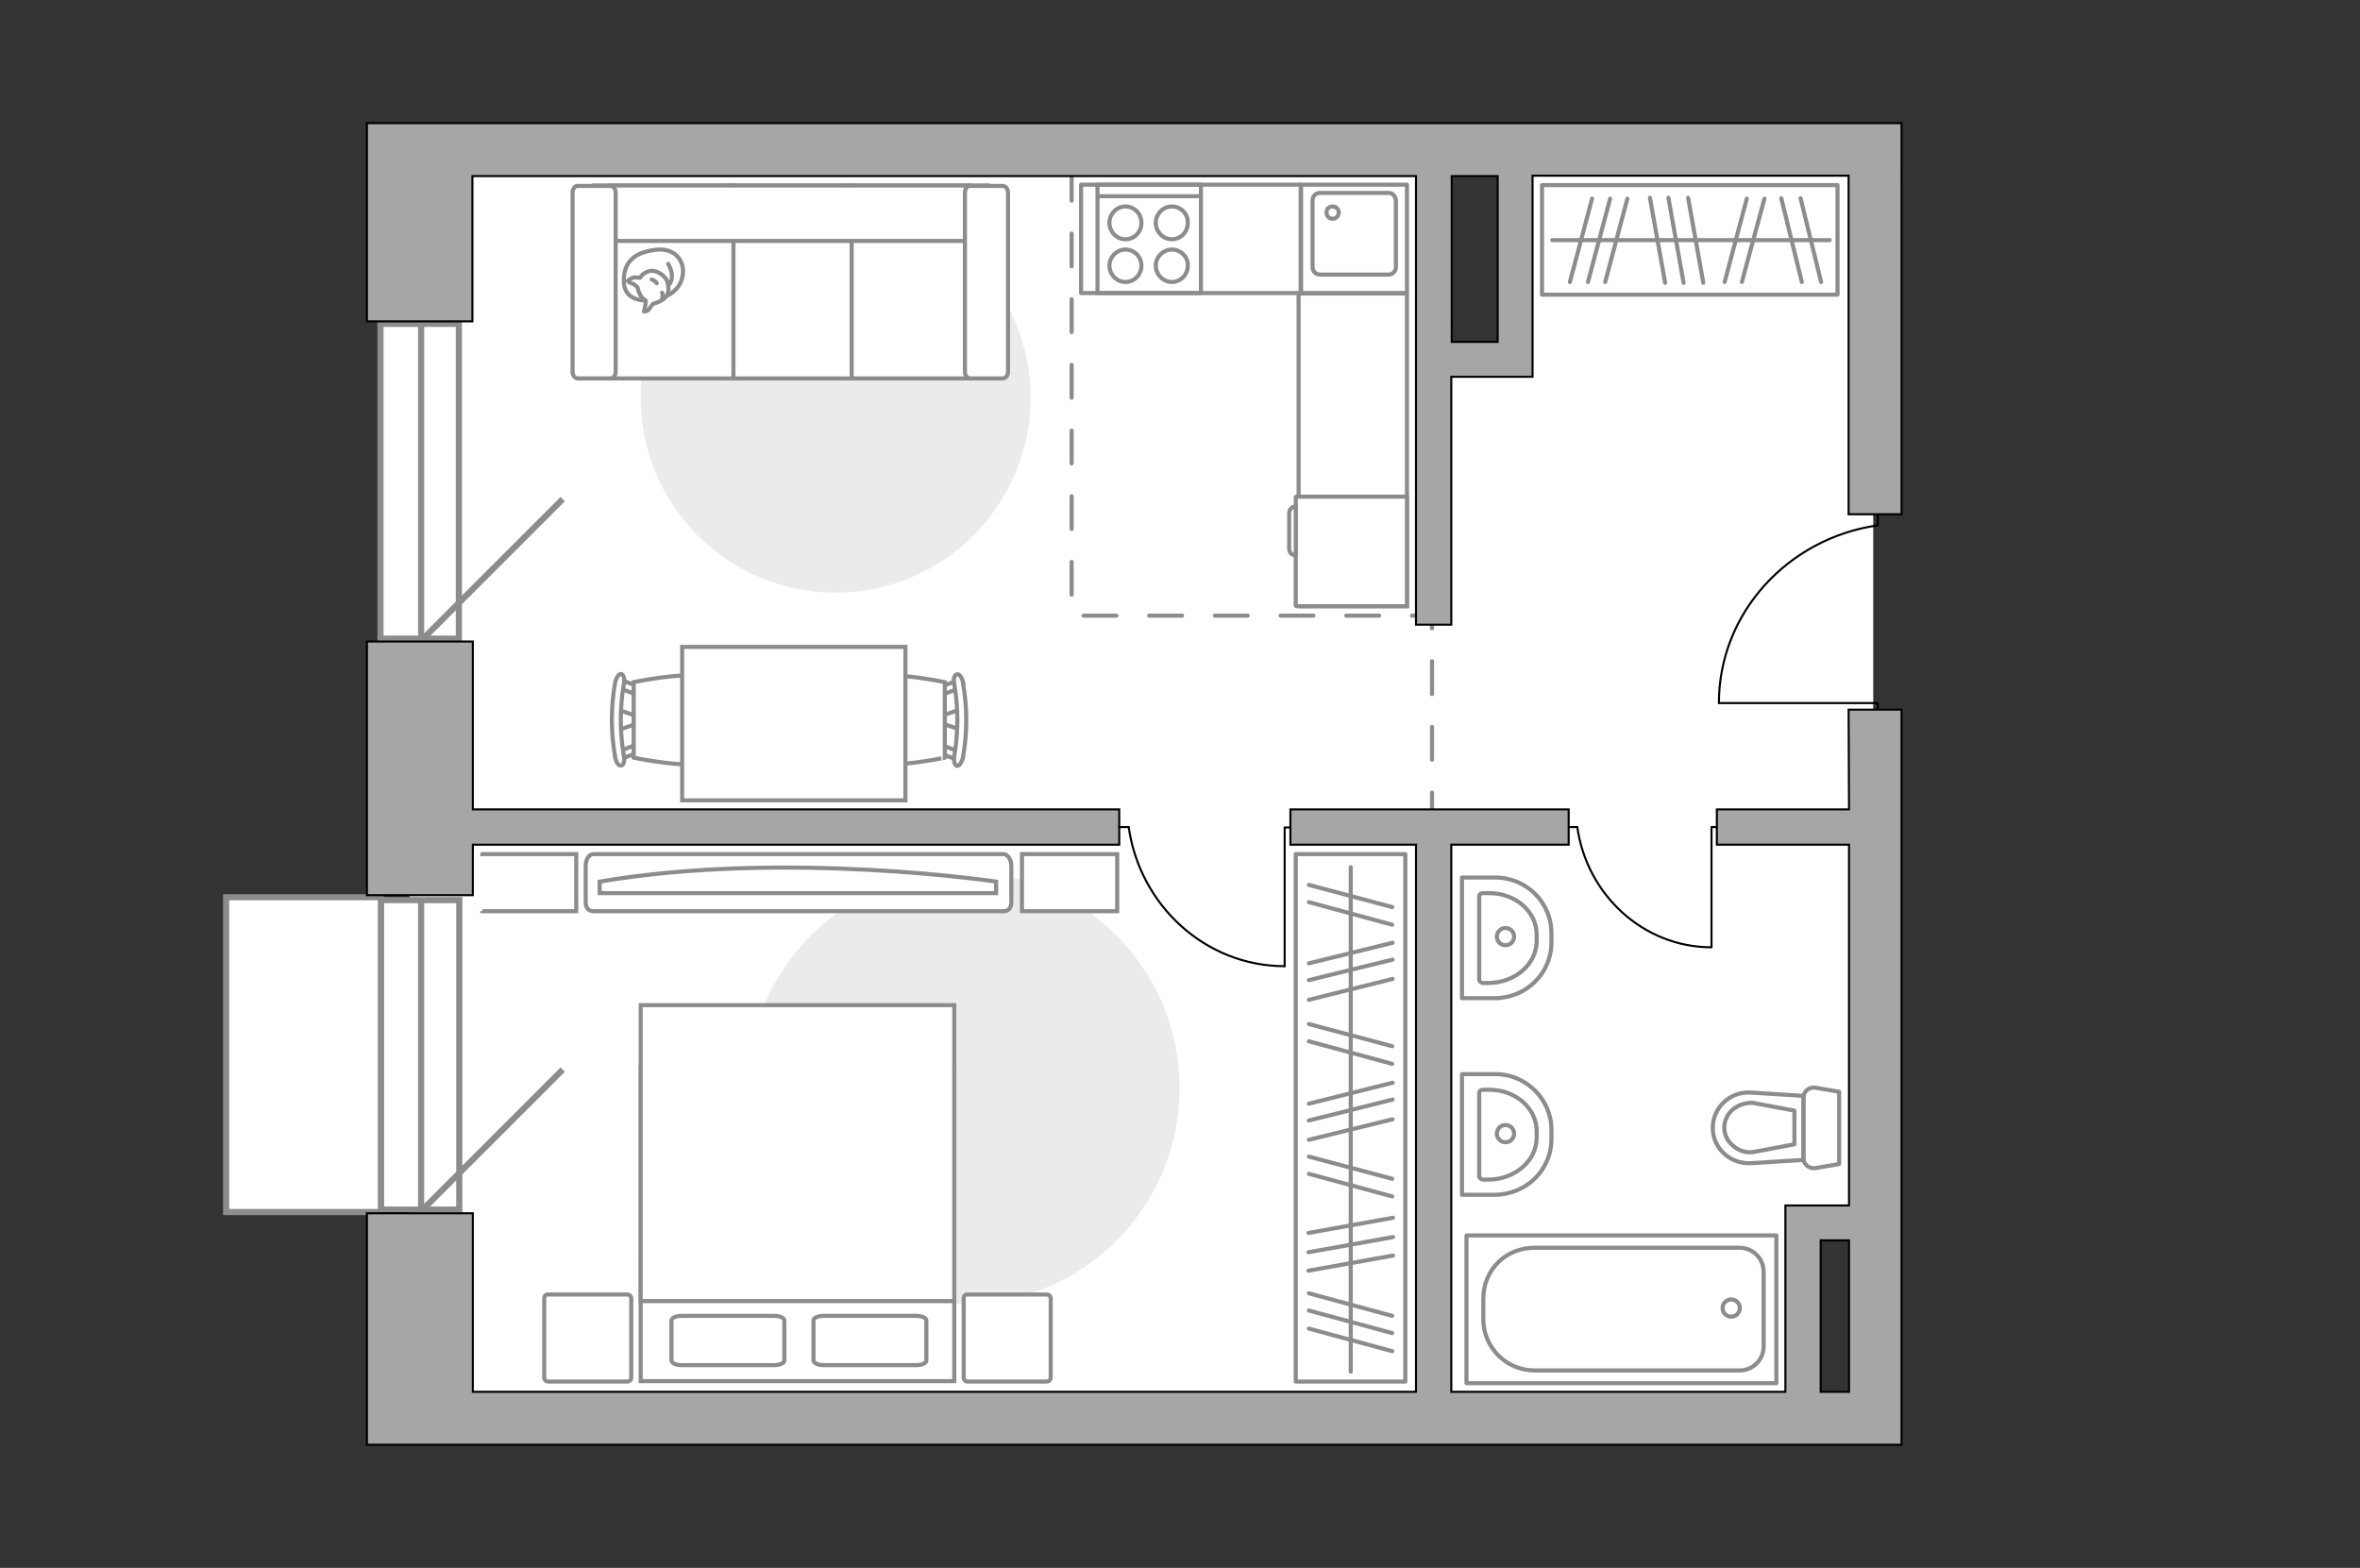 <?xml version="1.0" encoding="utf-8"?>
<!-- Generator: Adobe Illustrator 24.1.2, SVG Export Plug-In . SVG Version: 6.00 Build 0)  -->
<svg version="1.1" id="Слой_1" xmlns="http://www.w3.org/2000/svg" xmlns:xlink="http://www.w3.org/1999/xlink" x="0px" y="0px"
	 viewBox="0 0 575 382" style="enable-background:new 0 0 575 382;" xml:space="preserve">
<rect x="0" y="0" width="575" height="382" fill="#333333" stroke="none"/>
<style type="text/css">
	.st0{fill:#FFFFFF;}
	.st1{fill:#FFFFFF;stroke:#8C8C8C;stroke-width:1.5;stroke-linecap:round;stroke-miterlimit:10;}
	.st2{fill:none;stroke:#8C8C8C;stroke-width:1.5;stroke-miterlimit:10;}
	.st3{fill:none;stroke:#8C8C8C;stroke-linecap:round;stroke-linejoin:round;stroke-miterlimit:10;}
	.st4{fill:none;stroke:#8C8C8C;stroke-linecap:round;stroke-linejoin:round;stroke-miterlimit:10;stroke-dasharray:8;}
	.st5{fill:#FFFFFF;stroke:#8C8C8C;stroke-miterlimit:10;}
	.st6{fill:none;stroke:#000000;stroke-width:0.5;stroke-linecap:round;stroke-linejoin:round;stroke-miterlimit:10;}
	.st7{fill:#A6A6A6;stroke:#000000;stroke-width:0.5;stroke-miterlimit:10;}
	.st8{fill:#EBEBEB;}
	.st9{fill:#FFFFFF;stroke:#8C8C8C;stroke-linecap:round;stroke-linejoin:round;stroke-miterlimit:10;}
</style>
<g id="bg_1_">
	<polygon class="st0" points="454.5,36.4 368,36.4 368,87.8 346.9,87.8 346.9,36.4 99.8,36.4 99.8,345.7 436.8,345.7 436.8,299 
		456.4,299 456.4,36.4 	"/>
</g>
<g id="windows_1_">
	<g>
		<rect x="92.7" y="78.9" class="st1" width="19.1" height="76.7"/>
		<line class="st2" x1="102.6" y1="78.9" x2="102.6" y2="155.6"/>
	</g>
	<g>
		<rect x="92.8" y="219.3" class="st1" width="19.1" height="75.4"/>
		<line class="st2" x1="102.6" y1="219.3" x2="102.6" y2="294.6"/>
	</g>
	<line class="st2" x1="103.1" y1="155.6" x2="137.1" y2="121.6"/>
	<line class="st2" x1="103.1" y1="294.6" x2="137.1" y2="260.6"/>
	<rect x="55.1" y="218.6" class="st1" width="37.7" height="76.7"/>
</g>
<g id="plan">
	<g>
		<circle class="st3" cx="421.8" cy="318.7" r="2.1"/>
		<g>
			<path id="Vector_135_5_" class="st3" d="M357.3,301h75.5v36h-75.5V301z"/>
			<path id="Vector_136_5_" class="st3" d="M361.4,321.4v-4.9c0-7.3,5.6-12.5,12.5-12.5h49.9c3.3,0,5.9,2.6,5.9,5.9V328
				c0,3.3-2.6,5.9-5.9,5.9h-49.9C367,333.9,361.4,328.3,361.4,321.4z"/>
		</g>
	</g>
	<g>
		<path id="Vector_133_5_" class="st3" d="M374.4,275.6v1.6c0,5.6-5.3,10.2-11.8,10.2h-1.2c-0.5,0-1-0.4-1-0.8v-20.3
			c0-0.5,0.4-0.8,1-0.8h1.2C369.2,265.4,374.4,270,374.4,275.6z"/>
		<path id="Vector_134_5_" class="st3" d="M378,275.3v2.2c0,7.6-6.2,13.6-13.9,13.6h-7.9v-29.4h7.9C371.8,261.6,378,267.8,378,275.3
			z"/>
		<circle class="st3" cx="366.8" cy="276.2" r="2.1"/>
	</g>
	<g>
		<path id="Vector_133_6_" class="st3" d="M374.4,227.7v1.6c0,5.6-5.3,10.2-11.8,10.2h-1.2c-0.5,0-1-0.4-1-0.8v-20.3
			c0-0.5,0.4-0.8,1-0.8h1.2C369.2,217.5,374.4,222.1,374.4,227.7z"/>
		<path id="Vector_134_6_" class="st3" d="M378,227.4v2.2c0,7.6-6.2,13.6-13.9,13.6h-7.9v-29.4h7.9C371.8,213.7,378,219.8,378,227.4
			z"/>
		<circle class="st3" cx="366.8" cy="228.2" r="2.1"/>
	</g>
	<g>
		<g id="Group_27_5_">
			<path id="Vector_140_5_" class="st3" d="M316.9,71.4h25.9V45h-25.9V71.4z"/>
		</g>
		<path id="Vector_141_5_" class="st3" d="M338.3,47h-16.7c-1,0-1.8,0.8-1.8,1.8v16.3c0,1,0.8,1.8,1.8,1.8h16.7c1,0,1.8-0.8,1.8-1.8
			V48.8C340,47.8,339.3,47,338.3,47z"/>
		<path id="Vector_139_5_" class="st3" d="M324.7,53.3c-0.9,0-1.5-0.7-1.5-1.5c0-0.9,0.6-1.5,1.5-1.5c0.8,0,1.5,0.7,1.5,1.5
			C326.1,52.7,325.5,53.3,324.7,53.3z"/>
	</g>
	<polyline class="st4" points="261.1,40.9 261.1,150 348.9,150 348.9,197.2 	"/>
	<g>
		<g id="Group_26_5_">
			<path id="Vector_130_5_" class="st3" d="M439.4,282.2v-14.8c0-1.5,1.4-2.6,2.9-2.4l5.8,1v17.6l-5.8,1
				C440.8,284.8,439.4,283.7,439.4,282.2z"/>
			<path id="Vector_131_5_" class="st3" d="M417.3,274.8c0-5,4.3-9,9.4-8.6l12.7,0.8v15.6l-12.7,0.8
				C421.6,283.7,417.3,279.8,417.3,274.8z"/>
			<path id="Vector_132_5_" class="st3" d="M437.2,270.6l-10.1-1.9c-1.8-0.1-3.5,0.5-4.9,1.6c-1.3,1.1-2.1,2.8-2.1,4.4
				s0.7,3.3,2.1,4.4c1.3,1.2,3,1.8,4.9,1.6l10.1-1.9V270.6z"/>
		</g>
		<path id="wc_5_" class="st5" d="M427.2,280.8"/>
	</g>
	<g id="Group_34_5_">
		<path id="Vector_158_5_" class="st6" d="M418.9,171.3h38.6v1.6"/>
		<path id="Vector_159_5_" class="st6" d="M457.5,125.3v2.6"/>
		<path id="Vector_160_5_" class="st6" d="M457.5,128c-21.8,3.1-38.7,21.3-38.7,43.3"/>
	</g>
	<g>
		<polygon class="st7" points="115.2,205.8 272.7,205.8 272.7,197.2 115.2,197.2 115.2,156.3 89.4,156.3 89.4,218.1 115.2,218.1 		
			"/>
		<path class="st7" d="M450.5,197.2h-32.2v8.6h32.2v87.9H435v45.4h-81.4V205.8h28.6v-8.6h-67.8v8.6H345v133.3H115.2v-43.5H89.4V352
			h9.7h16h348.2V172.9h-12.9L450.5,197.2L450.5,197.2z M443.6,339.1v-36.9h6.9v36.9H443.6z"/>
		<path class="st7" d="M450.5,30h-9.3h-67.7h-8.6H115.2h-7.1H89.4v48.3h25.7V42.9H345v109.3h8.6V91.8h19.8v-49h77v82.5h12.9V30
			H450.5z M364.9,83.3h-11.2V42.9h11.2V83.3z"/>
	</g>
</g>
<g id="furniture_1_">
	<rect x="263.4" y="45" class="st3" width="53.6" height="26.4"/>
	<rect x="316.4" y="71.5" class="st3" width="26.4" height="76.2"/>
	<g>
		<path id="Vector_142_2_" class="st3" d="M267.4,71.4h25.2V45h-25.2V71.4z"/>
		<g id="Group_28_2_">
			<g id="Group_29_2_">
				<path id="Vector_143_2_" class="st3" d="M285.5,60.8c-2.1,0-3.9,1.8-3.9,3.9c0,2.2,1.8,4,3.9,4c2.2,0,3.9-1.8,3.9-4
					C289.5,62.6,287.7,60.8,285.5,60.8z"/>
				<path id="Vector_144_2_" class="st3" d="M285.5,50.3c-2.1,0-3.9,1.8-3.9,4s1.8,4,3.9,4c2.2,0,3.9-1.8,3.9-4
					C289.5,52.1,287.7,50.3,285.5,50.3z"/>
			</g>
			<g id="Group_30_2_">
				<path id="Vector_145_2_" class="st3" d="M274.2,60.8c-2.1,0-3.9,1.8-3.9,3.9c0,2.2,1.8,4,3.9,4c2.2,0,3.9-1.8,3.9-4
					C278.1,62.6,276.4,60.8,274.2,60.8z"/>
				<path id="Vector_146_2_" class="st3" d="M274.2,50.3c-2.1,0-3.9,1.8-3.9,4s1.8,4,3.9,4c2.2,0,3.9-1.8,3.9-4
					S276.4,50.3,274.2,50.3z"/>
			</g>
		</g>
		<path id="Vector_147_2_" class="st3" d="M292.5,47.8h-24.9"/>
	</g>
	<g>
		<path id="Vector_8_2_" class="st5" d="M315.7,121.2v26.3c0,0.1,0.1,0.2,0.2,0.2h26.9V121h-26.9C315.8,121,315.7,121,315.7,121.2z"
			/>
		<path id="Vector_9_2_" class="st5" d="M315.7,135.3v-11.9c-0.9,0-1.6,0.7-1.6,1.6v8.7C314.1,134.6,314.8,135.3,315.7,135.3z"/>
	</g>
	<g id="Group_34_4_">
		<path id="Vector_158_4_" class="st6" d="M417,230.7v-29.2h1.2"/>
		<path id="Vector_159_4_" class="st6" d="M382.3,201.5h2"/>
		<path id="Vector_160_4_" class="st6" d="M384.3,201.5c2.3,16.5,16.1,29.3,32.7,29.3"/>
	</g>
	<g id="Group_34_3_">
		<path id="Vector_158_3_" class="st6" d="M313,235.4v-33.8h1.4"/>
		<path id="Vector_159_3_" class="st6" d="M272.7,201.5h2.3"/>
		<path id="Vector_160_3_" class="st6" d="M275,201.5c2.7,19.1,18.7,33.9,38,33.9"/>
	</g>
	<path id="Vector_4_" class="st8" d="M156.1,96.9c0,26.3,21.3,47.5,47.5,47.5s47.5-21.3,47.5-47.5s-21.3-47.5-47.5-47.5
		S156.1,70.7,156.1,96.9z"/>
	<g>
		<path id="Vector_54_2_" class="st5" d="M236.2,45.2h-29.8v47h29.8V45.2z"/>
		<path id="Vector_55_2_" class="st5" d="M207.5,45.2h-29.8v47h29.8V45.2z"/>
		<path id="Vector_56_2_" class="st5" d="M178.7,45.2h-29.8v47h29.8V45.2z"/>
		<path id="Vector_57_2_" class="st5" d="M237.8,58.7l2.8-13.5h-95.8v13.5H237.8z"/>
		<path id="Vector_58_2_" class="st5" d="M235.1,46.9v43.7c0,0.9,0.6,1.6,1.3,1.6h7.9c0.7,0,1.3-0.7,1.3-1.6V46.9
			c0-0.9-0.6-1.6-1.3-1.6h-7.9C235.7,45.2,235.1,46,235.1,46.9z"/>
		<path id="Vector_59_2_" class="st5" d="M139.5,46.9v43.7c0,0.9,0.6,1.6,1.3,1.6h7.9c0.7,0,1.3-0.7,1.3-1.6V46.9
			c0-0.9-0.6-1.6-1.3-1.6h-7.9C140.1,45.2,139.5,46,139.5,46.9z"/>
		<g>
			<path class="st9" d="M157.2,73.2c0,0-5,0.2-5.2-4.4s2.2-7.2,7.4-7.9c5.2-0.8,7.6,2.9,6.9,6.4C165.6,70.9,162.2,73.2,157.2,73.2z"
				/>
			<path class="st9" d="M155.3,70c0,0-0.5-0.7-1.5-1c-0.9-0.3-0.8-0.6-0.8-0.6s0.9-1,2.2-0.8c0.7,0.1,0.7,0.1,0.7,0.1
				s0.9-1.5,2.6-1.7c1.7-0.2,3.6,1.3,4,2.4s0.6,2.8-0.1,3.7c-0.6,0.9-2,1.6-2.9,1.8c-0.9,0.2-1.1,1.5-1.8,1.8s-0.8,0.2-0.8,0.2
				s0.6-2.3,0.4-2.7C157.1,72.8,156.1,73.1,155.3,70z"/>
			<path class="st9" d="M160,69c0,0-0.3-0.6-1.2-0.9"/>
			<path class="st9" d="M161.3,71.3c0,0,0.3,0.7,0,1.3"/>
			<path class="st3" d="M162.8,69.4c0,0,0.8-0.2,0.9-2c0.1-1.5-0.9-3.1-0.9-3.1"/>
		</g>
	</g>
	<g id="Group_2_4_">
		<g id="Group_3_4_">
			<path id="Vector_10_4_" class="st5" d="M234,177.8l-5.1-1.8v-1.4l5.1-1.8V177.8z"/>
		</g>
		<g id="Group_4_4_">
			<path id="Vector_11_4_" class="st5" d="M229,168.1c0-0.5,0.3-0.9,0.6-0.9l4.2-1.6c0.4-0.2,0.8,0.2,0.9,0.7
				c0.1,0.6-0.2,1.1-0.5,1.2l-4.2,1.6c-0.4,0.2-0.8-0.2-0.9-0.7C229,168.2,229,168.2,229,168.1z"/>
		</g>
		<g id="Group_5_4_">
			<path id="Vector_12_4_" class="st5" d="M229,182.7c0-0.1,0-0.2,0-0.3c0.1-0.6,0.5-0.9,0.9-0.7l4.2,1.6c0.4,0.2,0.6,0.7,0.5,1.3
				s-0.5,0.9-0.9,0.7l-4.2-1.6C229.2,183.5,229,183.1,229,182.7z"/>
		</g>
		<path id="Vector_13_4_" class="st5" d="M208.7,184.6c-3.2-3.2-3.2-15.1,0-18.4c3.8-3.8,21.5,0,21.5,0v18.4
			C230.2,184.6,212.5,188.4,208.7,184.6z"/>
		<path id="Vector_14_4_" class="st5" d="M232.5,184.2c1-5.8,1-11.7,0-17.6c-0.3-1.2,0.1-2.2,0.6-2.3c0.6-0.2,1.3,0.7,1.5,2
			c1.1,6,1.1,12.3,0,18.3c-0.3,1.2-0.9,2.1-1.5,2C232.6,186.4,232.3,185.3,232.5,184.2z"/>
	</g>
	<g id="Group_2_3_">
		<g id="Group_3_3_">
			<path id="Vector_10_3_" class="st5" d="M150.6,172.9l5.1,1.8v1.4l-5.1,1.8V172.9z"/>
		</g>
		<g id="Group_4_3_">
			<path id="Vector_11_3_" class="st5" d="M155.6,182.6c0,0.5-0.3,0.9-0.6,0.9l-4.2,1.6c-0.4,0.2-0.8-0.2-0.9-0.7
				c-0.1-0.6,0.2-1.1,0.5-1.2l4.2-1.6c0.4-0.2,0.8,0.2,0.9,0.7C155.6,182.5,155.6,182.5,155.6,182.6z"/>
		</g>
		<g id="Group_5_3_">
			<path id="Vector_12_3_" class="st5" d="M155.6,168.1c0,0.1,0,0.2,0,0.3c-0.1,0.6-0.5,0.9-0.9,0.7l-4.2-1.6
				c-0.4-0.2-0.6-0.7-0.5-1.3s0.5-0.9,0.9-0.7l4.2,1.6C155.3,167.2,155.6,167.6,155.6,168.1z"/>
		</g>
		<path id="Vector_13_3_" class="st5" d="M175.9,166.2c3.2,3.2,3.2,15.1,0,18.4c-3.8,3.8-21.5,0-21.5,0v-18.4
			C154.4,166.2,172.1,162.4,175.9,166.2z"/>
		<path id="Vector_14_3_" class="st5" d="M152,166.6c-1,5.8-1,11.7,0,17.6c0.3,1.2-0.1,2.2-0.6,2.3c-0.6,0.2-1.3-0.7-1.5-2
			c-1.1-6-1.1-12.3,0-18.3c0.3-1.2,0.9-2.1,1.5-2C151.9,164.4,152.3,165.5,152,166.6z"/>
	</g>
	<path id="Vector_35_2_" class="st5" d="M220.6,157.6V195h-54.4v-30.2v-7.2H220.6z"/>
	<path id="Vector_3_" class="st8" d="M234.8,212.5c-29.1,0-52.6,23.5-52.6,52.6s23.5,52.6,52.6,52.6s52.6-23.5,52.6-52.6
		S263.9,212.5,234.8,212.5z"/>
	<g>
		<path id="Vector_98_2_" class="st5" d="M232.5,260h-76.4v76.5h76.4V260z"/>
		<path id="Vector_99_2_" class="st5" d="M156.1,244.9h76.4V317h-67.4h-9v-9.8V244.9z"/>
		<path id="Vector_100_2_" class="st3" d="M200.6,332.6h22.7c1.3,0,2.4-0.5,2.4-1.1v-9.8c0-0.6-1.1-1.1-2.4-1.1h-22.7
			c-1.3,0-2.4,0.5-2.4,1.1v9.8C198.3,332.1,199.3,332.6,200.6,332.6z"/>
		<path id="Vector_101_2_" class="st3" d="M166,332.6h22.7c1.3,0,2.4-0.5,2.4-1.1v-9.8c0-0.6-1.1-1.1-2.4-1.1H166
			c-1.3,0-2.4,0.5-2.4,1.1v9.8C163.7,332.1,164.6,332.6,166,332.6z"/>
	</g>
	<path id="Vector_5_4_" class="st9" d="M132.6,316.4v19.2c0,0.6,0.4,1,1,1h19.2c0.6,0,1-0.4,1-1v-19.2c0-0.6-0.4-1-1-1h-19.2
		C133,315.3,132.6,315.7,132.6,316.4z"/>
	<path id="Vector_5_3_" class="st9" d="M234.8,316.4v19.2c0,0.6,0.4,1,1,1H255c0.6,0,1-0.4,1-1v-19.2c0-0.6-0.4-1-1-1h-19.2
		C235.2,315.3,234.8,315.7,234.8,316.4z"/>
	<g>
		<path id="Vector_90_2_" class="st5" d="M244.5,208.1c1,0,1.9,1.3,1.9,2.9v8.8c0,1.6-0.8,2.2-1.9,2.2h-99.9c-1,0-1.9-0.6-1.9-2.2
			V211c0-1.6,0.8-2.9,1.9-2.9H244.5z"/>
		<path id="Vector_91_2_" class="st5" d="M146.1,217.6h96.6v-2.8c0,0-51.3-7.7-96.6,0V217.6z"/>
	</g>
	<path id="Vector_93_4_" class="st5" d="M117.5,222h22.9v-13.9h-22.9C117.5,208.1,117.5,222,117.5,222z"/>
	<path id="Vector_93_3_" class="st5" d="M249,222h23.2v-13.9H249V222z"/>
	<rect x="375.7" y="45.1" class="st3" width="72" height="26.7"/>
	<line class="st3" x1="415" y1="68.9" x2="411.3" y2="48.2"/>
	<line class="st3" x1="410.2" y1="68.9" x2="406.5" y2="48.2"/>
	<line class="st3" x1="405.7" y1="68.9" x2="402" y2="48.2"/>
	<line class="st3" x1="391.1" y1="68.7" x2="396.5" y2="48.4"/>
	<line class="st3" x1="386.9" y1="68.7" x2="392.3" y2="48.4"/>
	<line class="st3" x1="424.4" y1="68.7" x2="429.9" y2="48.4"/>
	<line class="st3" x1="420.2" y1="68.7" x2="425.6" y2="48.4"/>
	<line class="st3" x1="382.5" y1="68.7" x2="387.9" y2="48.4"/>
	<line class="st3" x1="439" y1="68.7" x2="434" y2="48.3"/>
	<line class="st3" x1="443.7" y1="68.7" x2="438.7" y2="48.3"/>
	<line class="st3" x1="445.8" y1="58.5" x2="378.2" y2="58.5"/>
	<rect x="315.7" y="208.1" class="st3" width="26.7" height="128.5"/>
	<line class="st3" x1="339.4" y1="296.7" x2="318.8" y2="300.4"/>
	<line class="st3" x1="339.4" y1="301.4" x2="318.8" y2="305.1"/>
	<line class="st3" x1="339.4" y1="305.9" x2="318.8" y2="309.6"/>
	<line class="st3" x1="339.2" y1="320.6" x2="318.9" y2="315.1"/>
	<line class="st3" x1="339.2" y1="324.8" x2="318.9" y2="319.3"/>
	<line class="st3" x1="339.2" y1="287.2" x2="318.9" y2="281.8"/>
	<line class="st3" x1="339.2" y1="291.5" x2="318.9" y2="286"/>
	<line class="st3" x1="339.2" y1="221" x2="318.9" y2="215.6"/>
	<line class="st3" x1="339.2" y1="225.3" x2="318.9" y2="219.8"/>
	<line class="st3" x1="339.2" y1="329.2" x2="318.9" y2="323.7"/>
	<line class="st3" x1="339.2" y1="254.9" x2="318.9" y2="249.5"/>
	<line class="st3" x1="339.2" y1="259.2" x2="318.9" y2="253.7"/>
	<line class="st3" x1="339.3" y1="263.8" x2="318.9" y2="268.9"/>
	<line class="st3" x1="339.3" y1="272.7" x2="318.9" y2="277.7"/>
	<line class="st3" x1="339.3" y1="267.9" x2="318.9" y2="273"/>
	<line class="st3" x1="339.3" y1="229.7" x2="318.9" y2="234.7"/>
	<line class="st3" x1="339.3" y1="238.5" x2="318.9" y2="243.6"/>
	<line class="st3" x1="339.3" y1="233.8" x2="318.9" y2="238.8"/>
	<line class="st3" x1="329.1" y1="211.3" x2="329.1" y2="334.2"/>
</g>
<g id="points">
	<path id="kitchen" class="st7" d="M301.5,102.9"/>
	<path id="hallway" class="st7" d="M406.4,111.1"/>
	<path id="wc_x5F_bedroom" class="st7" d="M417.3,234.1"/>
	<path id="bedroom_x5F_1" class="st7" d="M223.2,272.5"/>
	<path id="bedroom_x5F_2" class="st7" d="M186.1,121.6"/>
	<path id="balcony" class="st1" d="M73.9,259.2"/>
</g>
</svg>
